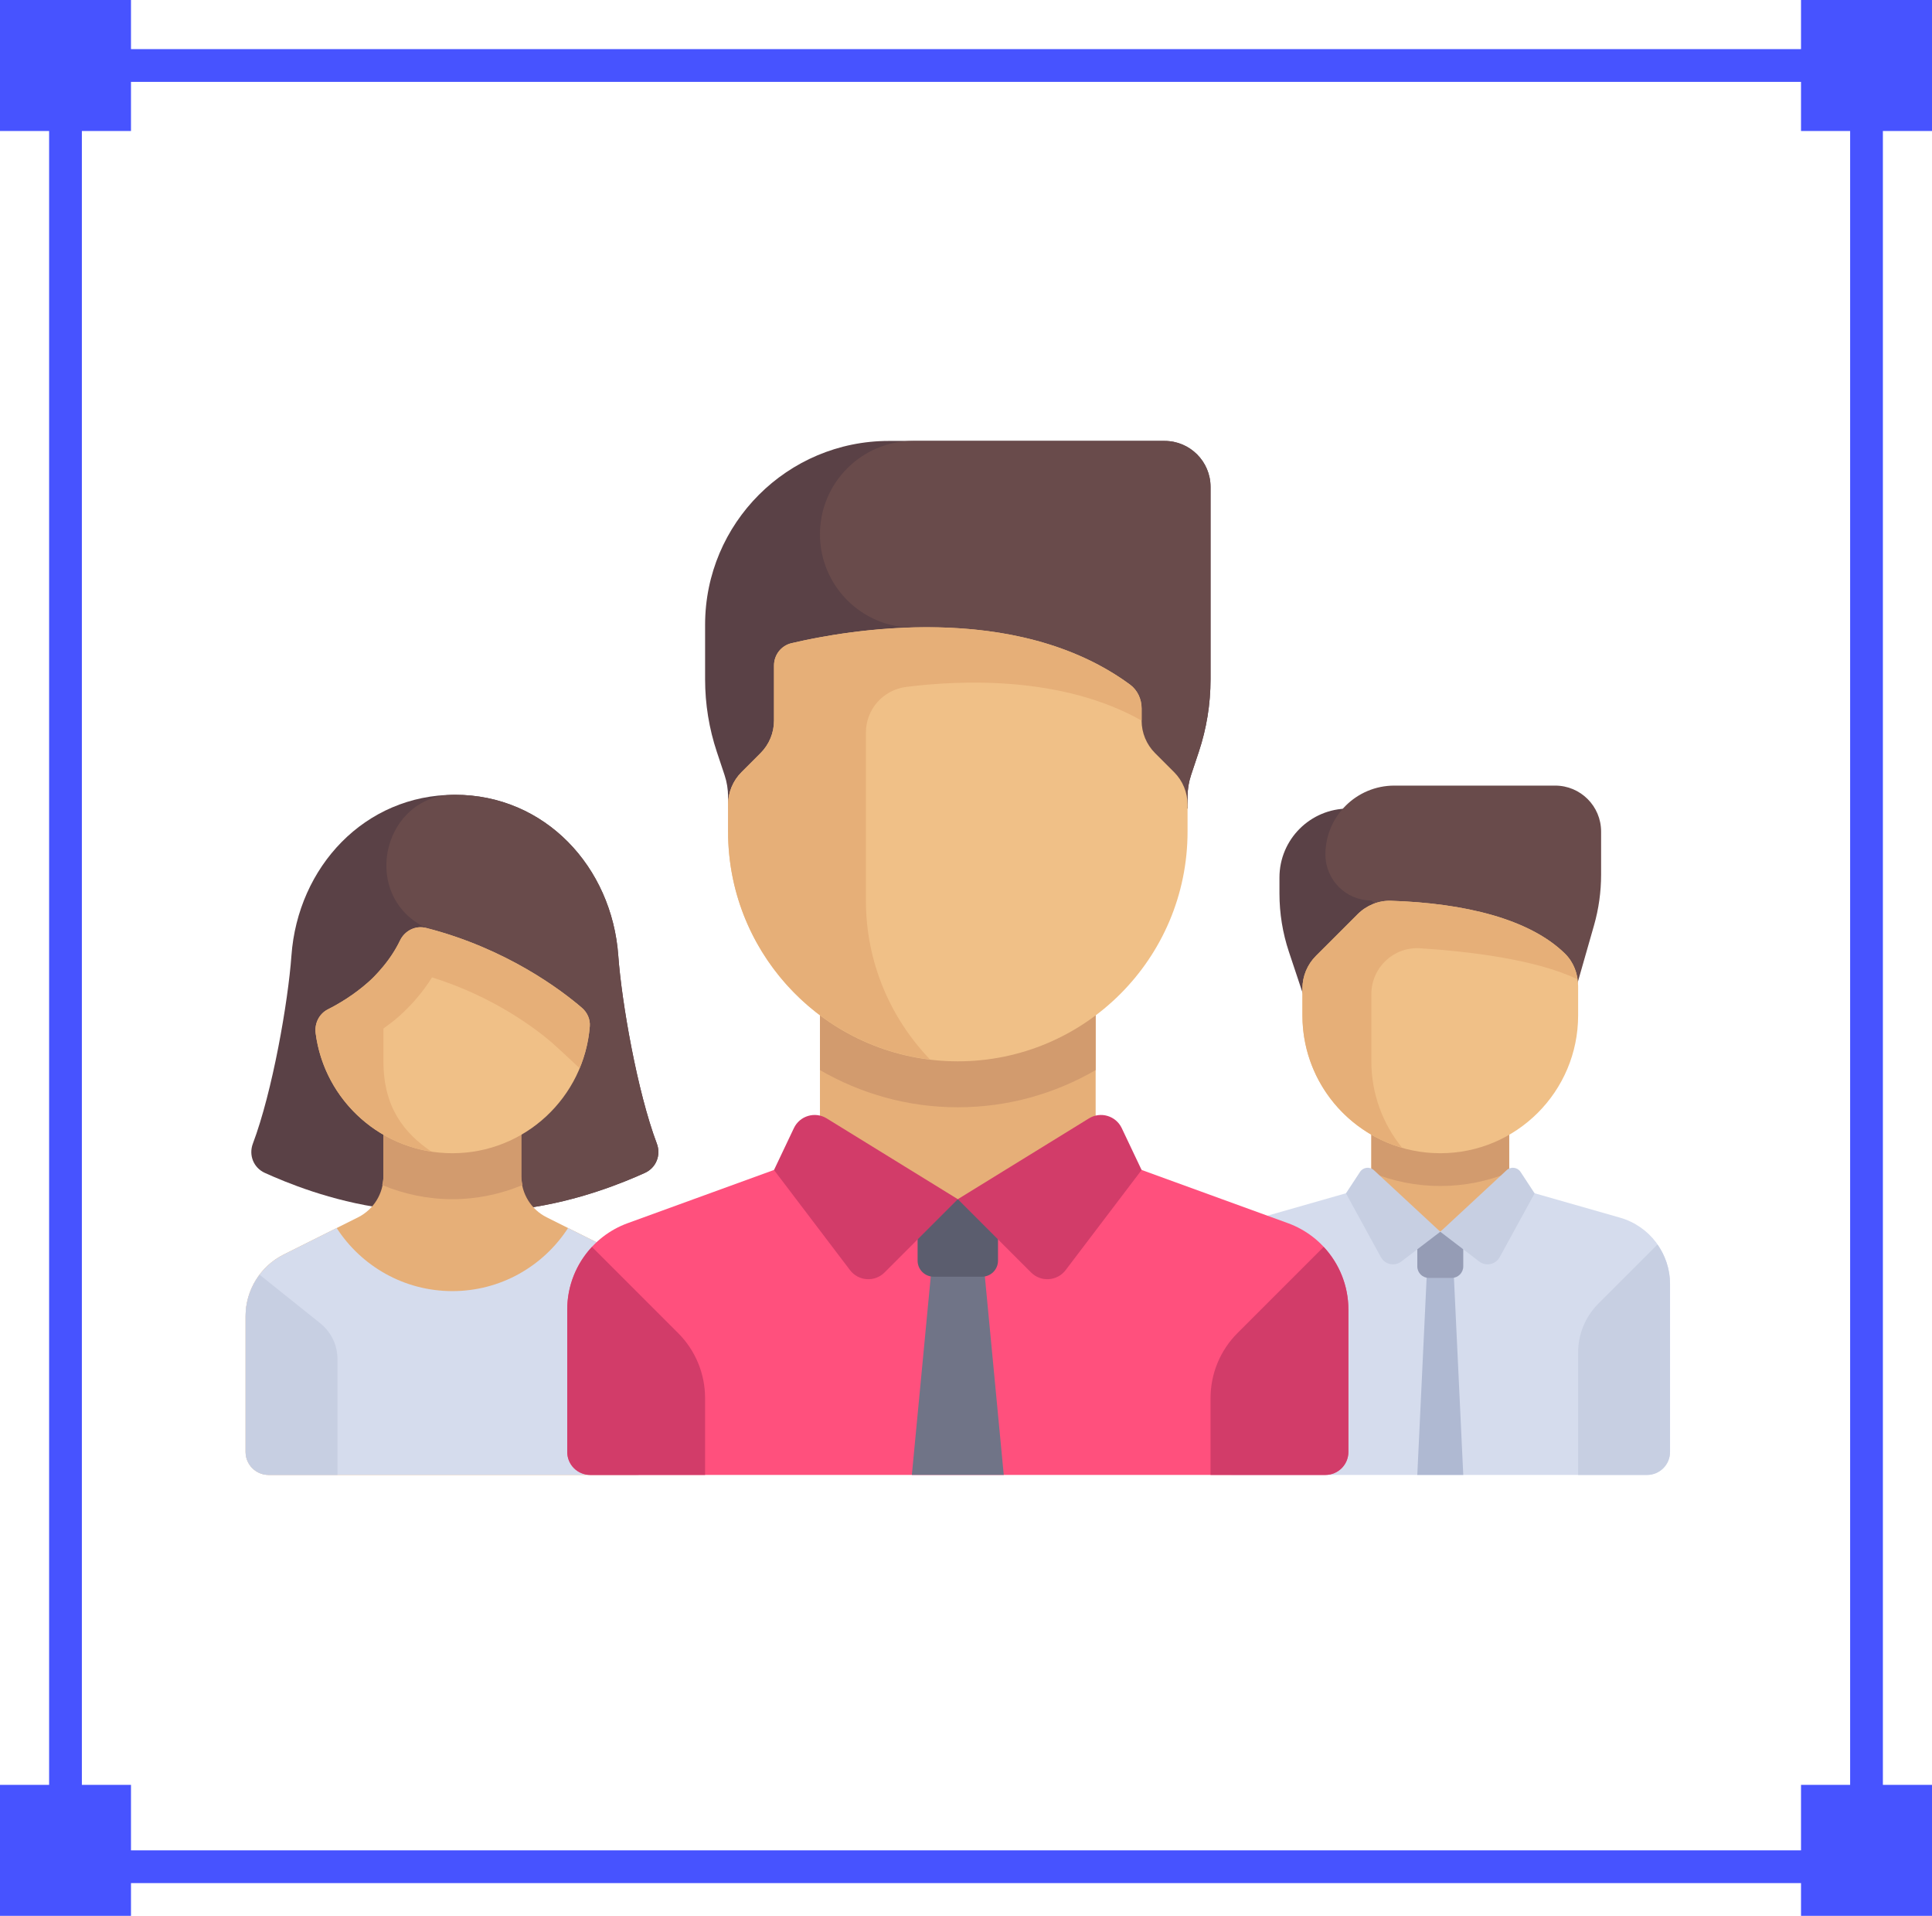 <?xml version="1.0" encoding="UTF-8"?> <svg xmlns="http://www.w3.org/2000/svg" width="118" height="117" viewBox="0 0 118 117" fill="none"> <rect x="4" y="4" width="110" height="110" stroke="#4753FF" stroke-width="2"></rect> <rect x="110" width="8" height="8" fill="#4753FF"></rect> <rect width="8" height="8" fill="#4753FF"></rect> <rect x="110" y="109" width="8" height="8" fill="#4753FF"></rect> <rect y="109" width="8" height="8" fill="#4753FF"></rect> <g clip-path="url(#clip0)"> <path d="M78.145 53.589V54.573C78.145 55.78 78.34 56.978 78.721 58.123L80.951 64.814H85.161V49.379H82.355C80.03 49.379 78.145 51.264 78.145 53.589Z" fill="#5A4146"></path> <path d="M97.359 56.504L94.984 64.814L83.758 54.992C82.208 54.992 80.952 53.735 80.952 52.185C80.952 49.861 82.836 47.976 85.161 47.976H94.984C96.534 47.976 97.79 49.232 97.79 50.782V53.42C97.79 54.463 97.645 55.501 97.359 56.504Z" fill="#694B4B"></path> <path d="M92.177 69.025H83.757V75.235H92.177V69.025Z" fill="#E6AF78"></path> <path d="M83.758 71.602C85.059 72.13 86.478 72.428 87.968 72.428C89.457 72.428 90.876 72.13 92.177 71.602V69.024H83.758V71.602Z" fill="#D29B6E"></path> <path d="M98.947 74.362L92.177 72.428L87.968 75.222L83.758 72.428L76.989 74.362C75.181 74.879 73.936 76.531 73.936 78.41V88.669C73.936 89.444 74.564 90.073 75.339 90.073H100.597C101.372 90.073 102 89.444 102 88.669V78.41C102 76.53 100.754 74.879 98.947 74.362Z" fill="#D5DCED"></path> <path d="M89.371 90.072H86.564L87.266 75.235H88.669L89.371 90.072Z" fill="#AFB9D2"></path> <path d="M87.968 70.427C83.318 70.427 79.548 66.658 79.548 62.008V60.364C79.548 59.62 79.844 58.906 80.37 58.379L82.915 55.835C83.454 55.296 84.19 54.986 84.952 55.01C89.438 55.152 93.408 56.113 95.578 58.232C96.11 58.751 96.387 59.477 96.387 60.22V62.008C96.387 66.658 92.618 70.427 87.968 70.427Z" fill="#F0C087"></path> <path d="M83.758 60.712C83.758 59.093 85.117 57.807 86.733 57.91C89.566 58.091 93.769 58.564 96.348 59.804C96.264 59.212 96.01 58.654 95.578 58.232C93.408 56.113 89.438 55.152 84.952 55.01L84.952 55.01V55.01C84.19 54.986 83.454 55.296 82.915 55.835L80.37 58.379C79.844 58.906 79.548 59.619 79.548 60.364V62.008C79.548 65.847 82.121 69.08 85.635 70.093C84.465 68.65 83.758 66.818 83.758 64.814L83.758 60.712Z" fill="#E6AF78"></path> <path d="M96.387 82.591C96.387 81.475 96.831 80.404 97.62 79.615L101.232 76.003C101.715 76.693 102 77.523 102 78.41V88.669C102 89.445 101.372 90.073 100.597 90.073H96.387V82.591Z" fill="#C7CFE2"></path> <path d="M88.669 78.041H87.266C86.879 78.041 86.564 77.727 86.564 77.339V75.235H89.371V77.339C89.371 77.727 89.057 78.041 88.669 78.041Z" fill="#959CB5"></path> <path d="M87.968 75.222L85.589 77.039C85.18 77.352 84.587 77.226 84.34 76.774L82.206 72.877L83.065 71.568C83.255 71.277 83.661 71.228 83.916 71.464L87.968 75.222Z" fill="#C7CFE2"></path> <path d="M87.968 75.222L90.346 77.039C90.756 77.352 91.348 77.226 91.596 76.774L93.729 72.878L92.871 71.568C92.68 71.277 92.274 71.228 92.019 71.464L87.968 75.222Z" fill="#C7CFE2"></path> <path d="M40.118 69.841C38.919 66.664 37.968 61.202 37.762 58.359C37.372 52.947 33.294 48.536 27.781 48.536C22.268 48.536 18.191 52.948 17.8 58.359C17.594 61.202 16.643 66.664 15.444 69.841C15.18 70.542 15.485 71.314 16.174 71.627C17.459 72.209 20.199 73.35 23.503 73.794H32.059C35.347 73.349 38.106 72.207 39.387 71.627C40.077 71.314 40.382 70.542 40.118 69.841Z" fill="#5A4146"></path> <path d="M39.388 71.627C40.077 71.314 40.382 70.542 40.118 69.841C38.919 66.664 37.968 61.203 37.763 58.359C37.372 52.947 33.294 48.536 27.781 48.536C27.767 48.536 27.754 48.536 27.74 48.536C23.51 48.554 22.015 54.322 25.656 56.475C25.875 56.604 26.015 56.666 26.015 56.666L29.204 73.794H32.059C35.348 73.349 38.106 72.207 39.388 71.627Z" fill="#694B4B"></path> <path d="M37.931 76.612L33.39 74.341C32.439 73.866 31.838 72.894 31.839 71.831L31.839 67.621H23.419V71.831C23.419 72.894 22.819 73.866 21.868 74.341L17.327 76.612C15.901 77.325 15 78.782 15 80.376V88.669C15 89.444 15.628 90.072 16.403 90.072H38.855C39.63 90.072 40.258 89.444 40.258 88.669V80.377C40.258 78.782 39.357 77.325 37.931 76.612Z" fill="#E6AF78"></path> <path d="M27.629 73.234C29.14 73.234 30.587 72.922 31.914 72.368C31.879 72.191 31.839 72.015 31.839 71.831L31.839 67.621H23.419V71.831C23.419 72.016 23.379 72.193 23.344 72.371C24.671 72.922 26.118 73.234 27.629 73.234Z" fill="#D29B6E"></path> <path d="M37.931 76.612L34.696 74.994C33.196 77.311 30.594 78.847 27.629 78.847C24.664 78.847 22.062 77.311 20.562 74.994L17.327 76.612C15.901 77.325 15 78.782 15 80.377V88.669C15 89.444 15.628 90.072 16.403 90.072H38.855C39.63 90.072 40.258 89.444 40.258 88.669V80.377C40.258 78.782 39.357 77.325 37.931 76.612Z" fill="#D5DCED"></path> <path d="M27.629 70.427C23.348 70.427 19.814 67.233 19.279 63.098C19.202 62.499 19.49 61.911 20.029 61.639C20.675 61.313 21.614 60.764 22.513 59.962C23.514 59.069 24.101 58.127 24.433 57.435C24.719 56.84 25.375 56.503 26.015 56.666C30.956 57.926 34.319 60.497 35.54 61.546C35.867 61.828 36.056 62.243 36.023 62.675C35.683 67.013 32.055 70.427 27.629 70.427Z" fill="#F0C087"></path> <path d="M35.54 61.546C34.319 60.497 30.956 57.926 26.015 56.666C25.375 56.503 24.718 56.84 24.433 57.435C24.182 57.959 23.767 58.626 23.151 59.307C23.151 59.309 23.15 59.31 23.15 59.312C22.959 59.528 22.755 59.746 22.513 59.962C21.614 60.764 20.675 61.313 20.029 61.639C19.49 61.911 19.202 62.499 19.279 63.098C19.759 66.812 22.666 69.767 26.352 70.331C24.672 69.189 23.419 67.617 23.419 64.815V62.814C23.738 62.578 24.059 62.344 24.382 62.056C25.162 61.36 25.842 60.555 26.388 59.688C30.168 60.868 32.73 62.832 33.702 63.667C33.968 63.901 34.628 64.509 35.4 65.233C35.732 64.434 35.952 63.576 36.022 62.675C36.056 62.244 35.867 61.828 35.54 61.546Z" fill="#E6AF78"></path> <path d="M15.855 77.847C15.315 78.565 15 79.445 15 80.377V88.669C15 89.444 15.628 90.072 16.403 90.072H20.613V83.002C20.613 82.149 20.225 81.343 19.559 80.81L15.855 77.847Z" fill="#C7CFE2"></path> <path d="M78.66 74.697L66.919 70.427L58.5 73.234L50.081 70.427L38.34 74.697C36.122 75.503 34.645 77.611 34.645 79.972V88.669C34.645 89.444 35.273 90.073 36.048 90.073H80.951C81.727 90.073 82.355 89.444 82.355 88.669V79.972C82.355 77.611 80.878 75.503 78.66 74.697Z" fill="#FF507D"></path> <path d="M57.03 76.04L55.693 90.072H61.306L59.97 76.04H57.03Z" fill="#707487"></path> <path d="M59.973 77.968H57.027C56.484 77.968 56.044 77.528 56.044 76.986V73.234H60.955V76.986C60.956 77.528 60.516 77.968 59.973 77.968Z" fill="#5B5D6E"></path> <path d="M80.844 76.147C81.792 77.164 82.355 78.519 82.355 79.972V88.669C82.355 89.444 81.727 90.072 80.952 90.072H73.936V85.381C73.936 83.892 74.527 82.465 75.579 81.412L80.844 76.147Z" fill="#D23C69"></path> <path d="M73.936 41.489V29.734C73.936 28.184 72.679 26.927 71.129 26.927H54.29C48.091 26.927 43.065 31.953 43.065 38.153V41.489C43.065 42.997 43.308 44.496 43.785 45.926L44.252 47.328C44.395 47.757 44.468 48.206 44.468 48.659V49.379H72.532V48.659C72.532 48.206 72.605 47.757 72.748 47.328L73.215 45.926C73.692 44.495 73.936 42.997 73.936 41.489Z" fill="#5A4146"></path> <path d="M50.081 32.628C50.081 35.776 52.633 38.328 55.781 38.328H56.57L56.951 49.379H72.532V48.659C72.532 48.206 72.605 47.757 72.748 47.328L73.215 45.926C73.692 44.495 73.935 42.997 73.935 41.489V29.734C73.935 28.184 72.679 26.927 71.129 26.927H55.781C52.633 26.927 50.081 29.48 50.081 32.628Z" fill="#694B4B"></path> <path d="M66.919 60.605H50.08V73.234H66.919V60.605Z" fill="#E6AF78"></path> <path d="M50.081 65.35C52.56 66.785 55.429 67.621 58.5 67.621C61.571 67.621 64.441 66.785 66.919 65.35V60.605H50.081L50.081 65.35Z" fill="#D29B6E"></path> <path d="M58.5 73.234L54.025 77.709C53.423 78.311 52.429 78.243 51.915 77.565L47.274 71.451L48.488 68.893C48.846 68.138 49.781 67.861 50.492 68.3L58.5 73.234Z" fill="#D23C69"></path> <path d="M58.5 73.234L62.975 77.709C63.577 78.311 64.571 78.243 65.085 77.565L69.726 71.451L68.512 68.893C68.154 68.138 67.219 67.861 66.508 68.3L58.5 73.234Z" fill="#D23C69"></path> <path d="M58.5 64.814C50.75 64.814 44.468 58.532 44.468 50.782V49.138C44.468 48.394 44.763 47.68 45.29 47.154L46.452 45.991C46.978 45.465 47.274 44.751 47.274 44.007V40.643C47.274 39.993 47.71 39.429 48.343 39.279C51.661 38.495 61.989 36.639 69.017 41.808C69.473 42.143 69.726 42.695 69.726 43.261V44.007C69.726 44.751 70.021 45.465 70.547 45.991L71.71 47.154C72.236 47.68 72.532 48.394 72.532 49.138V50.782C72.532 58.532 66.25 64.814 58.5 64.814Z" fill="#F0C087"></path> <path d="M69.017 41.808C64.074 38.172 57.508 38.015 52.887 38.513C50.938 38.723 49.328 39.047 48.343 39.279C47.711 39.429 47.274 39.993 47.274 40.643V44.007C47.274 44.751 46.979 45.465 46.452 45.991L45.29 47.154C44.763 47.68 44.468 48.394 44.468 49.139V50.782C44.468 57.957 49.856 63.864 56.804 64.702C54.383 62.181 52.887 58.764 52.887 54.992V44.735C52.887 43.313 53.944 42.125 55.355 41.948C58.723 41.526 64.891 41.272 69.726 44.007V43.261C69.726 42.695 69.473 42.143 69.017 41.808Z" fill="#E6AF78"></path> <path d="M36.156 76.147C35.208 77.164 34.645 78.519 34.645 79.972V88.669C34.645 89.444 35.273 90.072 36.048 90.072H43.064V85.381C43.064 83.892 42.473 82.465 41.42 81.412L36.156 76.147Z" fill="#D23C69"></path> </g> <defs> <clipPath id="clip0"> <rect width="87" height="87" fill="white" transform="translate(15 15)"></rect> </clipPath> </defs> </svg> 